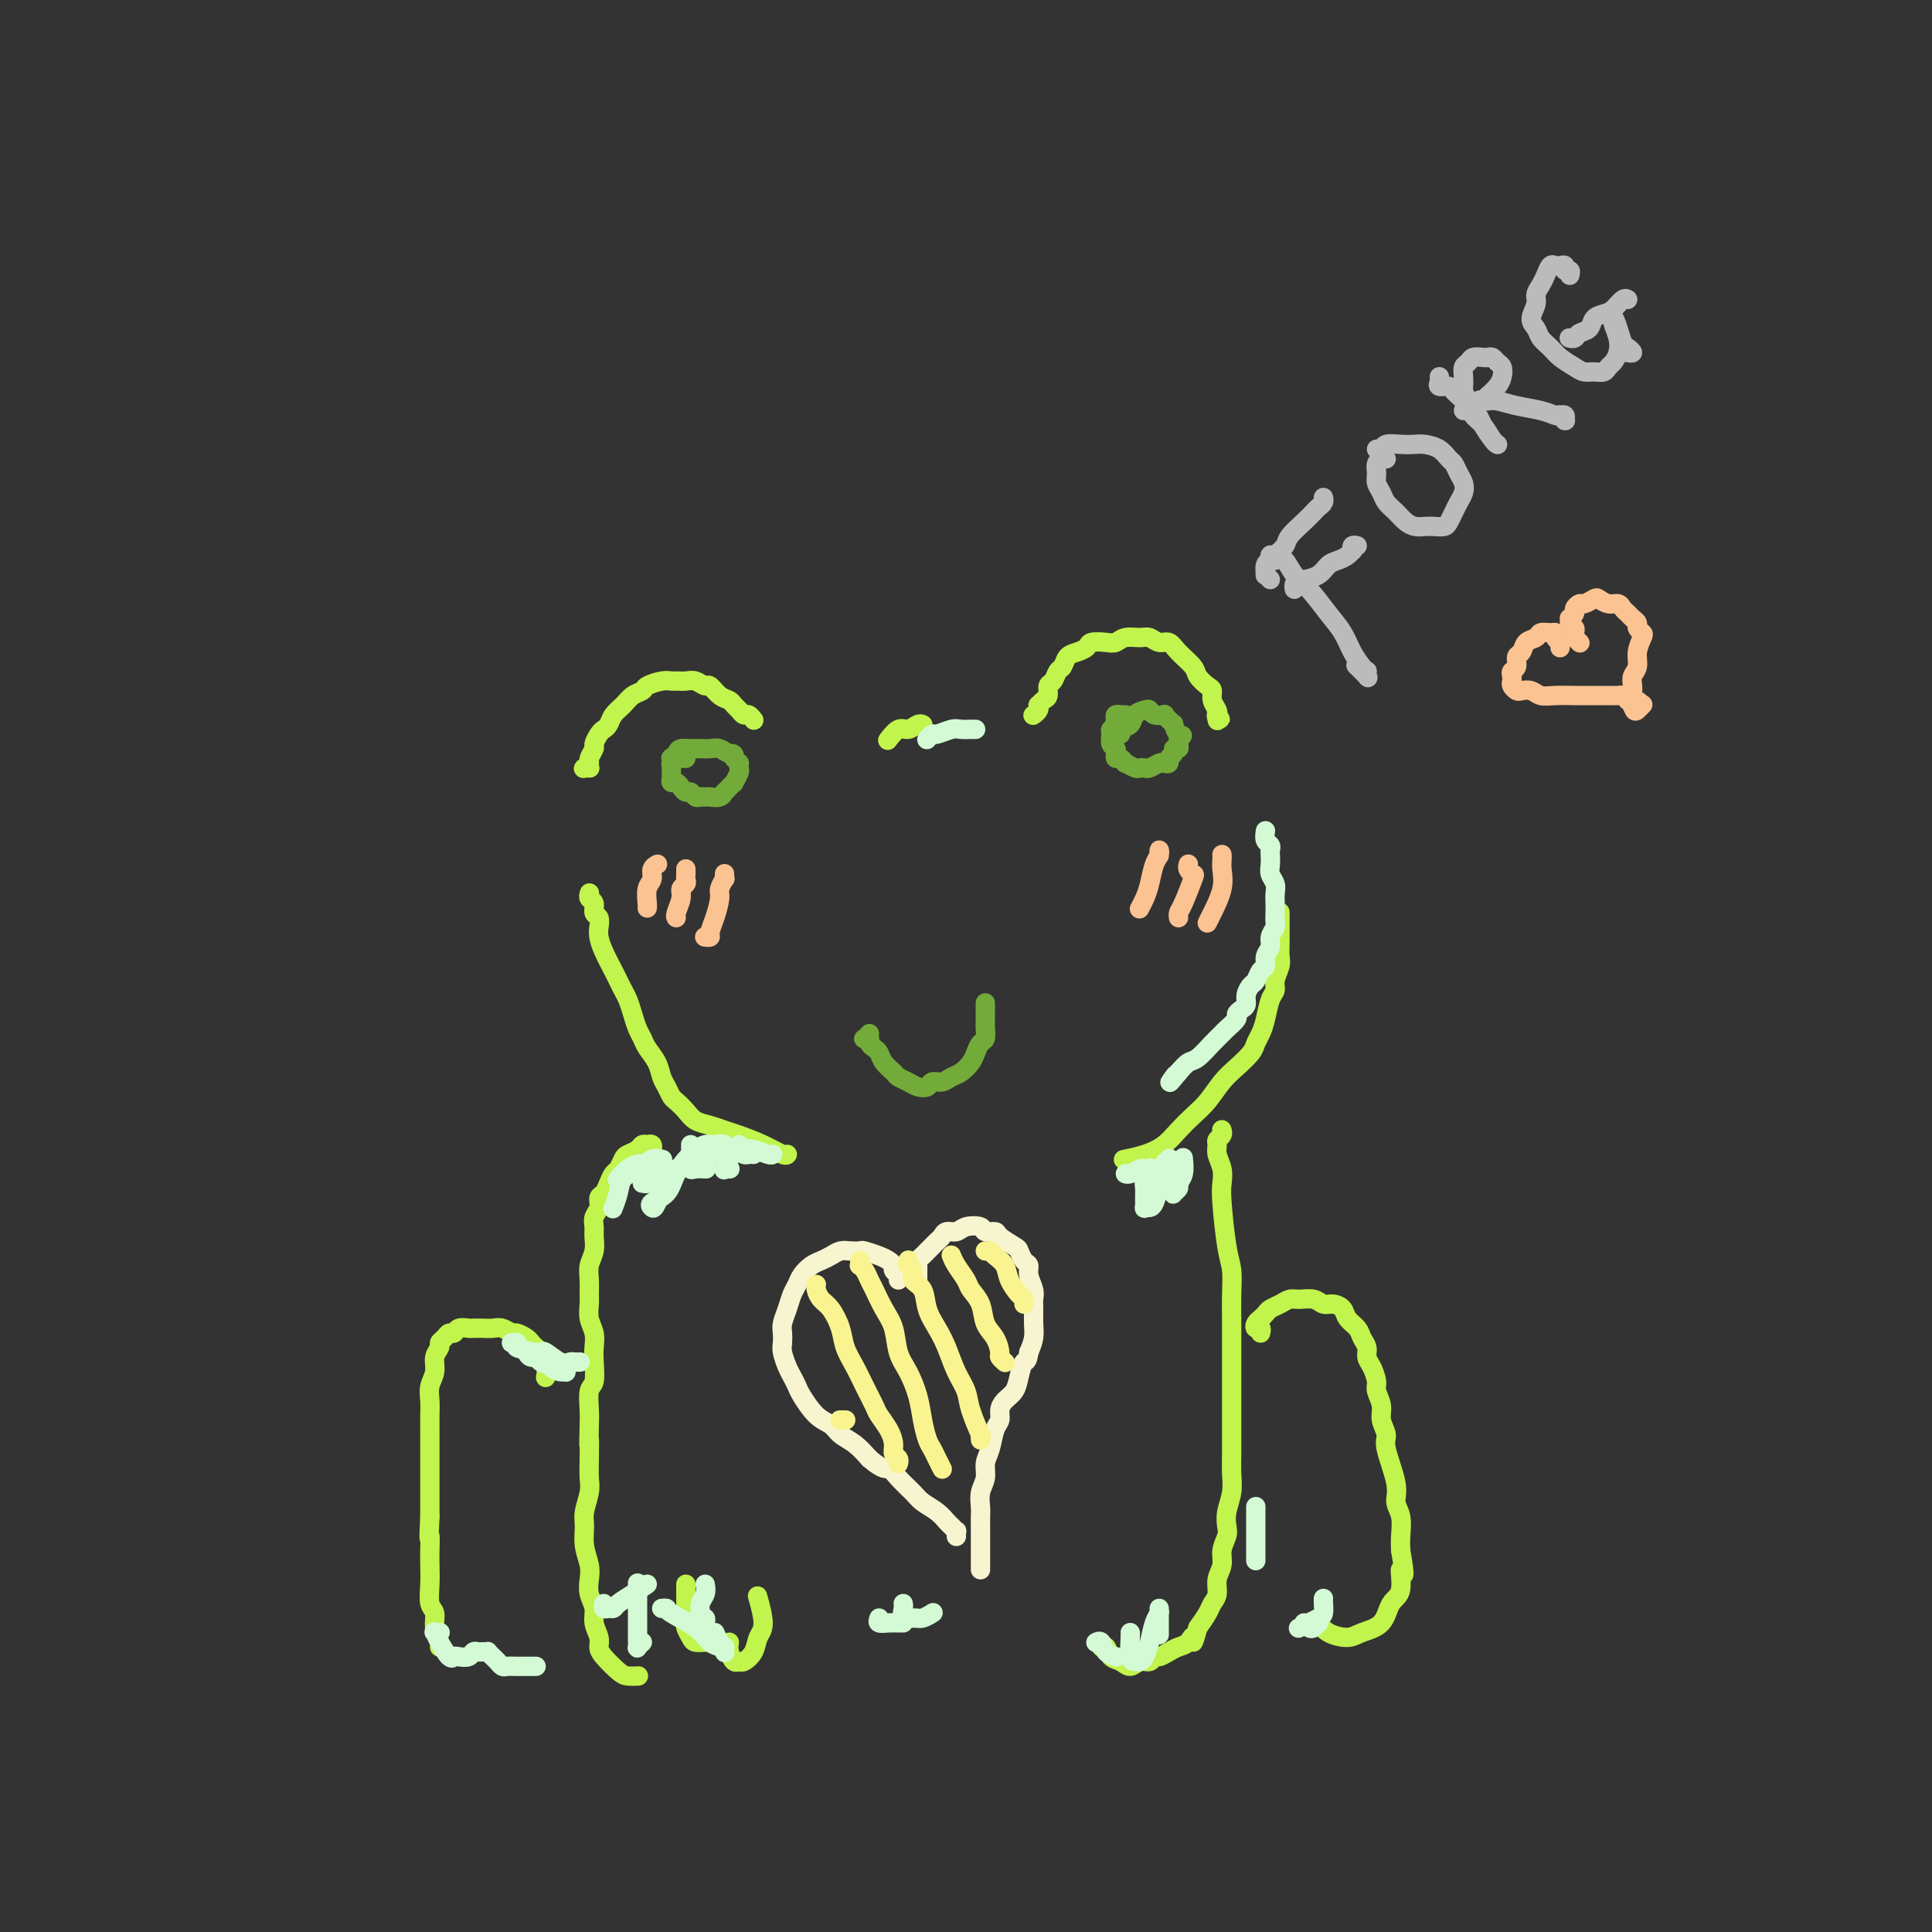 <svg viewBox='0 0 400 400' version='1.1' xmlns='http://www.w3.org/2000/svg' xmlns:xlink='http://www.w3.org/1999/xlink'><rect x="0" y="0" width="400" height="400" fill="#333333" stroke="none"/><g fill='none' stroke='rgb(193,244,76)' stroke-width='4' stroke-linecap='round' stroke-linejoin='round'><path d='M122,159c0.105,0.007 0.209,0.014 0,0c-0.209,-0.014 -0.732,-0.049 -1,0c-0.268,0.049 -0.283,0.183 0,0c0.283,-0.183 0.863,-0.683 1,-1c0.137,-0.317 -0.171,-0.452 0,-1c0.171,-0.548 0.819,-1.508 1,-2c0.181,-0.492 -0.107,-0.516 0,-1c0.107,-0.484 0.609,-1.428 1,-2c0.391,-0.572 0.671,-0.773 1,-1c0.329,-0.227 0.708,-0.481 1,-1c0.292,-0.519 0.496,-1.305 1,-2c0.504,-0.695 1.307,-1.300 2,-2c0.693,-0.700 1.275,-1.494 2,-2c0.725,-0.506 1.594,-0.724 2,-1c0.406,-0.276 0.349,-0.610 1,-1c0.651,-0.390 2.008,-0.838 3,-1c0.992,-0.162 1.618,-0.039 2,0c0.382,0.039 0.521,-0.005 1,0c0.479,0.005 1.297,0.061 2,0c0.703,-0.061 1.291,-0.238 2,0c0.709,0.238 1.538,0.890 2,1c0.462,0.110 0.558,-0.322 1,0c0.442,0.322 1.232,1.397 2,2c0.768,0.603 1.515,0.735 2,1c0.485,0.265 0.708,0.663 1,1c0.292,0.337 0.653,0.612 1,1c0.347,0.388 0.681,0.888 1,1c0.319,0.112 0.621,-0.166 1,0c0.379,0.166 0.833,0.775 1,1c0.167,0.225 0.048,0.064 0,0c-0.048,-0.064 -0.024,-0.032 0,0'/><path d='M214,148c-0.112,0.081 -0.223,0.162 0,0c0.223,-0.162 0.782,-0.567 1,-1c0.218,-0.433 0.096,-0.894 0,-1c-0.096,-0.106 -0.166,0.141 0,0c0.166,-0.141 0.569,-0.672 1,-1c0.431,-0.328 0.889,-0.454 1,-1c0.111,-0.546 -0.126,-1.512 0,-2c0.126,-0.488 0.614,-0.498 1,-1c0.386,-0.502 0.671,-1.496 1,-2c0.329,-0.504 0.702,-0.517 1,-1c0.298,-0.483 0.520,-1.436 1,-2c0.480,-0.564 1.217,-0.739 2,-1c0.783,-0.261 1.612,-0.610 2,-1c0.388,-0.390 0.334,-0.822 1,-1c0.666,-0.178 2.051,-0.101 3,0c0.949,0.101 1.461,0.227 2,0c0.539,-0.227 1.103,-0.808 2,-1c0.897,-0.192 2.126,0.006 3,0c0.874,-0.006 1.394,-0.216 2,0c0.606,0.216 1.299,0.859 2,1c0.701,0.141 1.410,-0.218 2,0c0.590,0.218 1.062,1.013 2,2c0.938,0.987 2.341,2.165 3,3c0.659,0.835 0.572,1.327 1,2c0.428,0.673 1.369,1.529 2,2c0.631,0.471 0.953,0.559 1,1c0.047,0.441 -0.180,1.234 0,2c0.180,0.766 0.766,1.505 1,2c0.234,0.495 0.117,0.748 0,1'/><path d='M252,148c1.238,1.952 0.333,0.333 0,0c-0.333,-0.333 -0.095,0.619 0,1c0.095,0.381 0.048,0.190 0,0'/><path d='M191,150c0.005,0.002 0.009,0.005 0,0c-0.009,-0.005 -0.032,-0.017 0,0c0.032,0.017 0.120,0.065 0,0c-0.120,-0.065 -0.449,-0.241 -1,0c-0.551,0.241 -1.323,0.900 -2,1c-0.677,0.100 -1.259,-0.358 -2,0c-0.741,0.358 -1.640,1.531 -2,2c-0.360,0.469 -0.180,0.235 0,0'/><path d='M122,185c0.033,-0.098 0.065,-0.196 0,0c-0.065,0.196 -0.228,0.685 0,1c0.228,0.315 0.845,0.454 1,1c0.155,0.546 -0.153,1.499 0,2c0.153,0.501 0.766,0.550 1,1c0.234,0.450 0.090,1.300 0,2c-0.090,0.700 -0.126,1.252 0,2c0.126,0.748 0.415,1.694 1,3c0.585,1.306 1.466,2.971 2,4c0.534,1.029 0.720,1.420 1,2c0.280,0.580 0.653,1.349 1,2c0.347,0.651 0.669,1.185 1,2c0.331,0.815 0.670,1.912 1,3c0.330,1.088 0.652,2.168 1,3c0.348,0.832 0.723,1.416 1,2c0.277,0.584 0.456,1.169 1,2c0.544,0.831 1.454,1.910 2,3c0.546,1.090 0.727,2.193 1,3c0.273,0.807 0.639,1.319 1,2c0.361,0.681 0.718,1.530 1,2c0.282,0.470 0.487,0.560 1,1c0.513,0.440 1.332,1.231 2,2c0.668,0.769 1.185,1.518 2,2c0.815,0.482 1.927,0.697 3,1c1.073,0.303 2.105,0.694 3,1c0.895,0.306 1.651,0.527 3,1c1.349,0.473 3.289,1.199 5,2c1.711,0.801 3.191,1.677 4,2c0.809,0.323 0.945,0.092 1,0c0.055,-0.092 0.027,-0.046 0,0'/><path d='M265,189c-0.000,-0.121 -0.000,-0.241 0,0c0.000,0.241 0.000,0.844 0,1c-0.000,0.156 -0.000,-0.134 0,0c0.000,0.134 0.001,0.692 0,1c-0.001,0.308 -0.004,0.365 0,1c0.004,0.635 0.016,1.847 0,3c-0.016,1.153 -0.060,2.246 0,3c0.060,0.754 0.223,1.167 0,2c-0.223,0.833 -0.833,2.085 -1,3c-0.167,0.915 0.110,1.491 0,2c-0.110,0.509 -0.605,0.950 -1,2c-0.395,1.050 -0.689,2.707 -1,4c-0.311,1.293 -0.638,2.221 -1,3c-0.362,0.779 -0.757,1.409 -1,2c-0.243,0.591 -0.333,1.144 -1,2c-0.667,0.856 -1.911,2.014 -3,3c-1.089,0.986 -2.023,1.801 -3,3c-0.977,1.199 -1.996,2.783 -3,4c-1.004,1.217 -1.993,2.067 -3,3c-1.007,0.933 -2.032,1.949 -3,3c-0.968,1.051 -1.878,2.137 -3,3c-1.122,0.863 -2.456,1.501 -4,2c-1.544,0.499 -3.298,0.857 -4,1c-0.702,0.143 -0.351,0.072 0,0'/><path d='M135,238c-0.030,0.113 -0.060,0.227 0,0c0.060,-0.227 0.209,-0.794 0,-1c-0.209,-0.206 -0.776,-0.052 -1,0c-0.224,0.052 -0.105,0.003 0,0c0.105,-0.003 0.197,0.040 0,0c-0.197,-0.040 -0.683,-0.161 -1,0c-0.317,0.161 -0.466,0.606 -1,1c-0.534,0.394 -1.453,0.738 -2,1c-0.547,0.262 -0.724,0.441 -1,1c-0.276,0.559 -0.652,1.497 -1,2c-0.348,0.503 -0.666,0.572 -1,1c-0.334,0.428 -0.682,1.217 -1,2c-0.318,0.783 -0.607,1.561 -1,2c-0.393,0.439 -0.890,0.540 -1,1c-0.110,0.460 0.168,1.281 0,2c-0.168,0.719 -0.781,1.336 -1,2c-0.219,0.664 -0.045,1.374 0,2c0.045,0.626 -0.041,1.169 0,2c0.041,0.831 0.207,1.951 0,3c-0.207,1.049 -0.789,2.027 -1,3c-0.211,0.973 -0.053,1.940 0,3c0.053,1.060 0.000,2.213 0,3c-0.000,0.787 0.052,1.210 0,2c-0.052,0.790 -0.209,1.949 0,3c0.209,1.051 0.784,1.995 1,3c0.216,1.005 0.072,2.072 0,3c-0.072,0.928 -0.072,1.718 0,3c0.072,1.282 0.215,3.055 0,4c-0.215,0.945 -0.789,1.062 -1,2c-0.211,0.938 -0.060,2.697 0,4c0.060,1.303 0.030,2.152 0,3'/><path d='M122,295c-0.156,6.835 -0.046,3.424 0,3c0.046,-0.424 0.027,2.140 0,4c-0.027,1.860 -0.061,3.018 0,4c0.061,0.982 0.216,1.789 0,3c-0.216,1.211 -0.804,2.827 -1,4c-0.196,1.173 -0.001,1.903 0,3c0.001,1.097 -0.192,2.562 0,4c0.192,1.438 0.768,2.849 1,4c0.232,1.151 0.118,2.041 0,3c-0.118,0.959 -0.242,1.986 0,3c0.242,1.014 0.851,2.014 1,3c0.149,0.986 -0.160,1.959 0,3c0.160,1.041 0.791,2.149 1,3c0.209,0.851 -0.003,1.443 0,2c0.003,0.557 0.222,1.077 1,2c0.778,0.923 2.116,2.247 3,3c0.884,0.753 1.315,0.933 2,1c0.685,0.067 1.624,0.019 2,0c0.376,-0.019 0.188,-0.010 0,0'/><path d='M142,328c-0.007,0.326 -0.014,0.651 0,2c0.014,1.349 0.049,3.720 0,5c-0.049,1.280 -0.181,1.467 0,2c0.181,0.533 0.676,1.411 1,2c0.324,0.589 0.479,0.890 1,1c0.521,0.110 1.410,0.030 2,0c0.590,-0.030 0.883,-0.008 1,0c0.117,0.008 0.059,0.004 0,0'/><path d='M151,340c-0.087,0.616 -0.174,1.232 0,2c0.174,0.768 0.609,1.688 1,2c0.391,0.312 0.736,0.014 1,0c0.264,-0.014 0.445,0.255 1,0c0.555,-0.255 1.483,-1.032 2,-2c0.517,-0.968 0.623,-2.125 1,-3c0.377,-0.875 1.025,-1.466 1,-3c-0.025,-1.534 -0.721,-4.010 -1,-5c-0.279,-0.990 -0.139,-0.495 0,0'/><path d='M253,234c-0.031,-0.088 -0.062,-0.176 0,0c0.062,0.176 0.216,0.616 0,1c-0.216,0.384 -0.804,0.711 -1,1c-0.196,0.289 -0.001,0.540 0,1c0.001,0.460 -0.193,1.130 0,2c0.193,0.870 0.774,1.939 1,3c0.226,1.061 0.099,2.113 0,3c-0.099,0.887 -0.170,1.608 0,4c0.170,2.392 0.581,6.456 1,9c0.419,2.544 0.844,3.568 1,5c0.156,1.432 0.042,3.270 0,5c-0.042,1.730 -0.011,3.351 0,5c0.011,1.649 0.003,3.326 0,5c-0.003,1.674 -0.001,3.347 0,5c0.001,1.653 -0.000,3.288 0,5c0.000,1.712 0.001,3.500 0,5c-0.001,1.500 -0.004,2.712 0,4c0.004,1.288 0.015,2.653 0,4c-0.015,1.347 -0.055,2.678 0,4c0.055,1.322 0.207,2.636 0,4c-0.207,1.364 -0.772,2.777 -1,4c-0.228,1.223 -0.118,2.256 0,3c0.118,0.744 0.243,1.200 0,2c-0.243,0.800 -0.853,1.944 -1,3c-0.147,1.056 0.169,2.025 0,3c-0.169,0.975 -0.821,1.954 -1,3c-0.179,1.046 0.117,2.157 0,3c-0.117,0.843 -0.647,1.419 -1,2c-0.353,0.581 -0.529,1.166 -1,2c-0.471,0.834 -1.235,1.917 -2,3'/><path d='M248,337c-1.275,4.737 -0.961,2.580 -1,2c-0.039,-0.580 -0.430,0.418 -1,1c-0.570,0.582 -1.318,0.749 -2,1c-0.682,0.251 -1.299,0.588 -2,1c-0.701,0.412 -1.486,0.900 -2,1c-0.514,0.100 -0.756,-0.187 -1,0c-0.244,0.187 -0.489,0.847 -1,1c-0.511,0.153 -1.288,-0.201 -2,0c-0.712,0.201 -1.357,0.958 -2,1c-0.643,0.042 -1.283,-0.630 -2,-1c-0.717,-0.370 -1.512,-0.440 -2,-1c-0.488,-0.560 -0.670,-1.612 -1,-2c-0.330,-0.388 -0.809,-0.111 -1,0c-0.191,0.111 -0.096,0.055 0,0'/><path d='M113,285c-0.032,0.172 -0.064,0.344 0,0c0.064,-0.344 0.224,-1.206 0,-2c-0.224,-0.794 -0.832,-1.522 -1,-2c-0.168,-0.478 0.106,-0.707 0,-1c-0.106,-0.293 -0.591,-0.652 -1,-1c-0.409,-0.348 -0.743,-0.685 -1,-1c-0.257,-0.315 -0.439,-0.606 -1,-1c-0.561,-0.394 -1.501,-0.890 -2,-1c-0.499,-0.110 -0.557,0.167 -1,0c-0.443,-0.167 -1.269,-0.776 -2,-1c-0.731,-0.224 -1.365,-0.061 -2,0c-0.635,0.061 -1.269,0.020 -2,0c-0.731,-0.020 -1.558,-0.020 -2,0c-0.442,0.020 -0.499,0.061 -1,0c-0.501,-0.061 -1.445,-0.223 -2,0c-0.555,0.223 -0.722,0.833 -1,1c-0.278,0.167 -0.667,-0.108 -1,0c-0.333,0.108 -0.610,0.598 -1,1c-0.390,0.402 -0.893,0.715 -1,1c-0.107,0.285 0.182,0.541 0,1c-0.182,0.459 -0.833,1.122 -1,2c-0.167,0.878 0.151,1.971 0,3c-0.151,1.029 -0.773,1.993 -1,3c-0.227,1.007 -0.061,2.059 0,3c0.061,0.941 0.016,1.773 0,3c-0.016,1.227 -0.004,2.849 0,4c0.004,1.151 0.001,1.830 0,3c-0.001,1.170 -0.000,2.829 0,4c0.000,1.171 0.000,1.854 0,3c-0.000,1.146 -0.000,2.756 0,4c0.000,1.244 0.000,2.122 0,3'/><path d='M89,314c-0.310,6.329 -0.084,4.151 0,4c0.084,-0.151 0.027,1.727 0,3c-0.027,1.273 -0.022,1.943 0,3c0.022,1.057 0.062,2.500 0,4c-0.062,1.500 -0.227,3.057 0,4c0.227,0.943 0.845,1.272 1,2c0.155,0.728 -0.154,1.855 0,3c0.154,1.145 0.772,2.308 1,3c0.228,0.692 0.065,0.912 0,1c-0.065,0.088 -0.033,0.044 0,0'/><path d='M261,276c0.107,-0.447 0.214,-0.893 0,-1c-0.214,-0.107 -0.749,0.126 -1,0c-0.251,-0.126 -0.219,-0.611 0,-1c0.219,-0.389 0.625,-0.682 1,-1c0.375,-0.318 0.718,-0.659 1,-1c0.282,-0.341 0.502,-0.681 1,-1c0.498,-0.319 1.274,-0.617 2,-1c0.726,-0.383 1.401,-0.849 2,-1c0.599,-0.151 1.120,0.014 2,0c0.880,-0.014 2.119,-0.208 3,0c0.881,0.208 1.406,0.818 2,1c0.594,0.182 1.258,-0.065 2,0c0.742,0.065 1.562,0.440 2,1c0.438,0.560 0.495,1.305 1,2c0.505,0.695 1.459,1.340 2,2c0.541,0.660 0.671,1.336 1,2c0.329,0.664 0.858,1.318 1,2c0.142,0.682 -0.101,1.393 0,2c0.101,0.607 0.548,1.110 1,2c0.452,0.890 0.910,2.168 1,3c0.090,0.832 -0.188,1.219 0,2c0.188,0.781 0.843,1.955 1,3c0.157,1.045 -0.183,1.960 0,3c0.183,1.040 0.890,2.206 1,3c0.110,0.794 -0.377,1.216 0,3c0.377,1.784 1.618,4.928 2,7c0.382,2.072 -0.093,3.071 0,4c0.093,0.929 0.756,1.789 1,3c0.244,1.211 0.070,2.775 0,4c-0.070,1.225 -0.035,2.113 0,3'/><path d='M290,321c1.364,7.813 0.276,4.345 0,4c-0.276,-0.345 0.262,2.434 0,4c-0.262,1.566 -1.323,1.920 -2,3c-0.677,1.080 -0.970,2.884 -2,4c-1.030,1.116 -2.798,1.542 -4,2c-1.202,0.458 -1.838,0.947 -3,1c-1.162,0.053 -2.851,-0.332 -4,-1c-1.149,-0.668 -1.757,-1.619 -2,-2c-0.243,-0.381 -0.122,-0.190 0,0'/></g>
<g fill='none' stroke='rgb(247,245,208)' stroke-width='4' stroke-linecap='round' stroke-linejoin='round'><path d='M186,265c0.119,-0.333 0.237,-0.666 0,-1c-0.237,-0.334 -0.831,-0.668 -1,-1c-0.169,-0.332 0.086,-0.664 0,-1c-0.086,-0.336 -0.512,-0.678 -1,-1c-0.488,-0.322 -1.037,-0.623 -2,-1c-0.963,-0.377 -2.341,-0.830 -3,-1c-0.659,-0.170 -0.599,-0.056 -1,0c-0.401,0.056 -1.262,0.056 -2,0c-0.738,-0.056 -1.353,-0.167 -2,0c-0.647,0.167 -1.325,0.611 -2,1c-0.675,0.389 -1.347,0.722 -2,1c-0.653,0.278 -1.288,0.500 -2,1c-0.712,0.500 -1.501,1.278 -2,2c-0.499,0.722 -0.708,1.386 -1,2c-0.292,0.614 -0.666,1.176 -1,2c-0.334,0.824 -0.626,1.910 -1,3c-0.374,1.090 -0.829,2.183 -1,3c-0.171,0.817 -0.057,1.360 0,2c0.057,0.640 0.057,1.379 0,2c-0.057,0.621 -0.172,1.123 0,2c0.172,0.877 0.629,2.129 1,3c0.371,0.871 0.656,1.360 1,2c0.344,0.640 0.749,1.432 1,2c0.251,0.568 0.349,0.914 1,2c0.651,1.086 1.854,2.913 3,4c1.146,1.087 2.235,1.436 3,2c0.765,0.564 1.206,1.344 2,2c0.794,0.656 1.941,1.187 3,2c1.059,0.813 2.029,1.906 3,3'/><path d='M180,302c3.148,2.694 3.518,1.929 4,2c0.482,0.071 1.074,0.978 2,2c0.926,1.022 2.184,2.157 3,3c0.816,0.843 1.189,1.393 2,2c0.811,0.607 2.060,1.272 3,2c0.940,0.728 1.572,1.519 2,2c0.428,0.481 0.650,0.651 1,1c0.350,0.349 0.826,0.878 1,1c0.174,0.122 0.047,-0.164 0,0c-0.047,0.164 -0.013,0.776 0,1c0.013,0.224 0.003,0.060 0,0c-0.003,-0.060 -0.001,-0.016 0,0c0.001,0.016 0.000,0.005 0,0c-0.000,-0.005 -0.000,-0.002 0,0'/><path d='M190,265c-0.000,0.006 -0.000,0.013 0,0c0.000,-0.013 0.000,-0.045 0,0c-0.000,0.045 -0.001,0.167 0,0c0.001,-0.167 0.003,-0.622 0,-1c-0.003,-0.378 -0.012,-0.679 0,-1c0.012,-0.321 0.045,-0.663 0,-1c-0.045,-0.337 -0.167,-0.668 0,-1c0.167,-0.332 0.622,-0.666 1,-1c0.378,-0.334 0.678,-0.668 1,-1c0.322,-0.332 0.667,-0.662 1,-1c0.333,-0.338 0.654,-0.682 1,-1c0.346,-0.318 0.716,-0.608 1,-1c0.284,-0.392 0.480,-0.886 1,-1c0.520,-0.114 1.362,0.151 2,0c0.638,-0.151 1.072,-0.718 2,-1c0.928,-0.282 2.350,-0.279 3,0c0.650,0.279 0.527,0.833 1,1c0.473,0.167 1.541,-0.053 2,0c0.459,0.053 0.309,0.381 1,1c0.691,0.619 2.223,1.530 3,2c0.777,0.470 0.801,0.500 1,1c0.199,0.500 0.575,1.471 1,2c0.425,0.529 0.898,0.616 1,1c0.102,0.384 -0.169,1.064 0,2c0.169,0.936 0.778,2.126 1,3c0.222,0.874 0.057,1.430 0,2c-0.057,0.570 -0.005,1.153 0,2c0.005,0.847 -0.037,1.959 0,3c0.037,1.041 0.153,2.012 0,3c-0.153,0.988 -0.577,1.994 -1,3'/><path d='M213,280c-0.329,2.324 -0.653,1.634 -1,2c-0.347,0.366 -0.719,1.789 -1,3c-0.281,1.211 -0.471,2.209 -1,3c-0.529,0.791 -1.398,1.373 -2,2c-0.602,0.627 -0.936,1.297 -1,2c-0.064,0.703 0.141,1.437 0,2c-0.141,0.563 -0.630,0.954 -1,2c-0.370,1.046 -0.621,2.745 -1,4c-0.379,1.255 -0.886,2.066 -1,3c-0.114,0.934 0.166,1.993 0,3c-0.166,1.007 -0.776,1.963 -1,3c-0.224,1.037 -0.060,2.154 0,3c0.060,0.846 0.016,1.420 0,2c-0.016,0.580 -0.004,1.164 0,2c0.004,0.836 0.001,1.923 0,3c-0.001,1.077 -0.000,2.145 0,3c0.000,0.855 0.000,1.497 0,2c-0.000,0.503 -0.000,0.867 0,1c0.000,0.133 0.000,0.036 0,0c-0.000,-0.036 -0.000,-0.010 0,0c0.000,0.010 0.000,0.005 0,0'/></g>
<g fill='none' stroke='rgb(115,171,58)' stroke-width='4' stroke-linecap='round' stroke-linejoin='round'><path d='M233,148c-0.032,-0.000 -0.065,-0.001 0,0c0.065,0.001 0.227,0.003 0,0c-0.227,-0.003 -0.845,-0.012 -1,0c-0.155,0.012 0.151,0.045 0,0c-0.151,-0.045 -0.758,-0.168 -1,0c-0.242,0.168 -0.118,0.626 0,1c0.118,0.374 0.232,0.664 0,1c-0.232,0.336 -0.808,0.720 -1,1c-0.192,0.280 0.000,0.457 0,1c-0.000,0.543 -0.194,1.451 0,2c0.194,0.549 0.774,0.740 1,1c0.226,0.260 0.097,0.591 0,1c-0.097,0.409 -0.163,0.898 0,1c0.163,0.102 0.554,-0.183 1,0c0.446,0.183 0.946,0.833 1,1c0.054,0.167 -0.337,-0.151 0,0c0.337,0.151 1.404,0.769 2,1c0.596,0.231 0.723,0.076 1,0c0.277,-0.076 0.705,-0.072 1,0c0.295,0.072 0.456,0.212 1,0c0.544,-0.212 1.470,-0.778 2,-1c0.530,-0.222 0.663,-0.102 1,0c0.337,0.102 0.879,0.186 1,0c0.121,-0.186 -0.178,-0.641 0,-1c0.178,-0.359 0.832,-0.621 1,-1c0.168,-0.379 -0.151,-0.875 0,-1c0.151,-0.125 0.771,0.120 1,0c0.229,-0.120 0.065,-0.606 0,-1c-0.065,-0.394 -0.033,-0.697 0,-1'/><path d='M244,153c1.456,-1.030 0.596,-0.605 0,-1c-0.596,-0.395 -0.928,-1.609 -1,-2c-0.072,-0.391 0.118,0.040 0,0c-0.118,-0.040 -0.543,-0.550 -1,-1c-0.457,-0.450 -0.948,-0.839 -1,-1c-0.052,-0.161 0.333,-0.094 0,0c-0.333,0.094 -1.383,0.214 -2,0c-0.617,-0.214 -0.800,-0.762 -1,-1c-0.200,-0.238 -0.418,-0.165 -1,0c-0.582,0.165 -1.529,0.423 -2,1c-0.471,0.577 -0.466,1.474 -1,2c-0.534,0.526 -1.605,0.680 -2,1c-0.395,0.320 -0.113,0.806 0,1c0.113,0.194 0.056,0.097 0,0'/><path d='M142,157c-0.301,-0.000 -0.603,-0.001 -1,0c-0.397,0.001 -0.891,0.003 -1,0c-0.109,-0.003 0.167,-0.012 0,0c-0.167,0.012 -0.777,0.045 -1,0c-0.223,-0.045 -0.060,-0.167 0,0c0.060,0.167 0.015,0.623 0,1c-0.015,0.377 -0.001,0.675 0,1c0.001,0.325 -0.011,0.678 0,1c0.011,0.322 0.044,0.612 0,1c-0.044,0.388 -0.167,0.873 0,1c0.167,0.127 0.622,-0.106 1,0c0.378,0.106 0.679,0.550 1,1c0.321,0.450 0.664,0.905 1,1c0.336,0.095 0.667,-0.171 1,0c0.333,0.171 0.670,0.779 1,1c0.330,0.221 0.653,0.055 1,0c0.347,-0.055 0.719,-0.000 1,0c0.281,0.000 0.470,-0.055 1,0c0.530,0.055 1.400,0.221 2,0c0.600,-0.221 0.930,-0.828 1,-1c0.070,-0.172 -0.121,0.091 0,0c0.121,-0.091 0.554,-0.535 1,-1c0.446,-0.465 0.904,-0.952 1,-1c0.096,-0.048 -0.170,0.342 0,0c0.170,-0.342 0.775,-1.415 1,-2c0.225,-0.585 0.071,-0.683 0,-1c-0.071,-0.317 -0.057,-0.855 0,-1c0.057,-0.145 0.159,0.101 0,0c-0.159,-0.101 -0.580,-0.551 -1,-1'/><path d='M152,157c0.179,-1.249 -0.375,-0.870 -1,-1c-0.625,-0.130 -1.323,-0.767 -2,-1c-0.677,-0.233 -1.333,-0.061 -2,0c-0.667,0.061 -1.345,0.010 -2,0c-0.655,-0.010 -1.286,0.022 -2,0c-0.714,-0.022 -1.512,-0.097 -2,0c-0.488,0.097 -0.667,0.366 -1,1c-0.333,0.634 -0.820,1.632 -1,2c-0.180,0.368 -0.051,0.105 0,0c0.051,-0.105 0.026,-0.053 0,0'/><path d='M180,214c-0.391,0.416 -0.781,0.833 -1,1c-0.219,0.167 -0.266,0.086 0,0c0.266,-0.086 0.844,-0.175 1,0c0.156,0.175 -0.109,0.614 0,1c0.109,0.386 0.592,0.719 1,1c0.408,0.281 0.742,0.509 1,1c0.258,0.491 0.439,1.245 1,2c0.561,0.755 1.502,1.510 2,2c0.498,0.490 0.552,0.716 1,1c0.448,0.284 1.289,0.627 2,1c0.711,0.373 1.293,0.776 2,1c0.707,0.224 1.540,0.268 2,0c0.460,-0.268 0.547,-0.848 1,-1c0.453,-0.152 1.273,0.125 2,0c0.727,-0.125 1.360,-0.653 2,-1c0.640,-0.347 1.285,-0.512 2,-1c0.715,-0.488 1.498,-1.300 2,-2c0.502,-0.700 0.723,-1.287 1,-2c0.277,-0.713 0.610,-1.551 1,-2c0.390,-0.449 0.837,-0.510 1,-1c0.163,-0.490 0.044,-1.410 0,-2c-0.044,-0.590 -0.012,-0.849 0,-1c0.012,-0.151 0.003,-0.195 0,-1c-0.003,-0.805 -0.001,-2.373 0,-3c0.001,-0.627 0.000,-0.314 0,0'/></g>
<g fill='none' stroke='rgb(211,250,212)' stroke-width='4' stroke-linecap='round' stroke-linejoin='round'><path d='M202,151c-0.409,-0.001 -0.818,-0.001 -1,0c-0.182,0.001 -0.136,0.004 0,0c0.136,-0.004 0.363,-0.016 0,0c-0.363,0.016 -1.316,0.061 -2,0c-0.684,-0.061 -1.098,-0.226 -2,0c-0.902,0.226 -2.293,0.844 -3,1c-0.707,0.156 -0.729,-0.150 -1,0c-0.271,0.150 -0.792,0.757 -1,1c-0.208,0.243 -0.104,0.121 0,0'/><path d='M262,172c-0.113,0.758 -0.226,1.515 0,2c0.226,0.485 0.792,0.696 1,1c0.208,0.304 0.060,0.700 0,1c-0.060,0.300 -0.030,0.503 0,1c0.030,0.497 0.061,1.288 0,2c-0.061,0.712 -0.212,1.345 0,2c0.212,0.655 0.789,1.331 1,2c0.211,0.669 0.058,1.330 0,2c-0.058,0.670 -0.020,1.348 0,2c0.020,0.652 0.020,1.277 0,2c-0.020,0.723 -0.062,1.544 0,2c0.062,0.456 0.228,0.546 0,1c-0.228,0.454 -0.849,1.272 -1,2c-0.151,0.728 0.167,1.365 0,2c-0.167,0.635 -0.818,1.269 -1,2c-0.182,0.731 0.105,1.561 0,2c-0.105,0.439 -0.602,0.489 -1,1c-0.398,0.511 -0.698,1.485 -1,2c-0.302,0.515 -0.607,0.572 -1,1c-0.393,0.428 -0.874,1.227 -1,2c-0.126,0.773 0.103,1.520 0,2c-0.103,0.480 -0.538,0.691 -1,1c-0.462,0.309 -0.952,0.714 -1,1c-0.048,0.286 0.345,0.451 0,1c-0.345,0.549 -1.429,1.480 -2,2c-0.571,0.520 -0.628,0.628 -1,1c-0.372,0.372 -1.058,1.007 -2,2c-0.942,0.993 -2.138,2.344 -3,3c-0.862,0.656 -1.389,0.616 -2,1c-0.611,0.384 -1.305,1.192 -2,2'/><path d='M244,222c-2.867,3.489 -1.533,1.711 -1,1c0.533,-0.711 0.267,-0.356 0,0'/><path d='M245,240c-0.032,-0.285 -0.065,-0.570 0,0c0.065,0.570 0.227,1.997 0,3c-0.227,1.003 -0.845,1.584 -1,2c-0.155,0.416 0.151,0.666 0,1c-0.151,0.334 -0.759,0.751 -1,1c-0.241,0.249 -0.116,0.329 0,0c0.116,-0.329 0.223,-1.066 0,-2c-0.223,-0.934 -0.777,-2.063 -1,-3c-0.223,-0.937 -0.115,-1.682 0,-2c0.115,-0.318 0.238,-0.208 0,0c-0.238,0.208 -0.837,0.515 -1,1c-0.163,0.485 0.110,1.149 0,2c-0.110,0.851 -0.604,1.890 -1,3c-0.396,1.110 -0.695,2.292 -1,3c-0.305,0.708 -0.617,0.944 -1,1c-0.383,0.056 -0.836,-0.067 -1,0c-0.164,0.067 -0.041,0.326 0,0c0.041,-0.326 -0.002,-1.236 0,-2c0.002,-0.764 0.050,-1.381 0,-2c-0.050,-0.619 -0.197,-1.239 0,-2c0.197,-0.761 0.740,-1.664 1,-2c0.260,-0.336 0.238,-0.104 0,0c-0.238,0.104 -0.691,0.080 -1,0c-0.309,-0.080 -0.475,-0.217 -1,0c-0.525,0.217 -1.411,0.789 -2,1c-0.589,0.211 -0.883,0.060 -1,0c-0.117,-0.060 -0.059,-0.030 0,0'/><path d='M227,340c-0.099,0.053 -0.198,0.105 0,0c0.198,-0.105 0.694,-0.368 1,0c0.306,0.368 0.422,1.367 1,2c0.578,0.633 1.617,0.901 2,1c0.383,0.099 0.109,0.028 0,0c-0.109,-0.028 -0.055,-0.014 0,0'/><path d='M234,338c0.024,-0.001 0.048,-0.002 0,1c-0.048,1.002 -0.167,3.007 0,4c0.167,0.993 0.622,0.975 1,1c0.378,0.025 0.679,0.095 1,0c0.321,-0.095 0.660,-0.353 1,-1c0.340,-0.647 0.679,-1.683 1,-3c0.321,-1.317 0.622,-2.914 1,-4c0.378,-1.086 0.833,-1.661 1,-2c0.167,-0.339 0.045,-0.441 0,0c-0.045,0.441 -0.012,1.425 0,2c0.012,0.575 0.003,0.743 0,1c-0.003,0.257 -0.001,0.605 0,1c0.001,0.395 0.000,0.838 0,0c-0.000,-0.838 -0.000,-2.956 0,-4c0.000,-1.044 0.000,-1.012 0,-1c-0.000,0.012 -0.000,0.006 0,0'/><path d='M146,328c0.115,0.671 0.231,1.342 0,2c-0.231,0.658 -0.808,1.304 -1,2c-0.192,0.696 0.001,1.441 0,2c-0.001,0.559 -0.196,0.933 0,1c0.196,0.067 0.784,-0.174 1,0c0.216,0.174 0.062,0.764 0,1c-0.062,0.236 -0.031,0.118 0,0'/><path d='M148,338c0.310,0.724 0.619,1.449 1,2c0.381,0.551 0.832,0.929 1,1c0.168,0.071 0.053,-0.164 0,0c-0.053,0.164 -0.045,0.729 0,1c0.045,0.271 0.127,0.248 0,0c-0.127,-0.248 -0.464,-0.722 -1,-1c-0.536,-0.278 -1.272,-0.362 -2,-1c-0.728,-0.638 -1.449,-1.831 -3,-3c-1.551,-1.169 -3.931,-2.313 -5,-3c-1.069,-0.687 -0.826,-0.916 -1,-1c-0.174,-0.084 -0.764,-0.024 -1,0c-0.236,0.024 -0.118,0.012 0,0'/><path d='M134,328c-0.953,0.650 -1.905,1.299 -3,2c-1.095,0.701 -2.332,1.452 -3,2c-0.668,0.548 -0.767,0.893 -1,1c-0.233,0.107 -0.598,-0.023 -1,0c-0.402,0.023 -0.839,0.198 -1,0c-0.161,-0.198 -0.046,-0.771 0,-1c0.046,-0.229 0.023,-0.115 0,0'/><path d='M133,340c-0.423,0.387 -0.845,0.775 -1,1c-0.155,0.225 -0.041,0.288 0,0c0.041,-0.288 0.011,-0.925 0,-2c-0.011,-1.075 -0.003,-2.587 0,-4c0.003,-1.413 0.001,-2.727 0,-4c-0.001,-1.273 -0.000,-2.507 0,-3c0.000,-0.493 0.000,-0.247 0,0'/><path d='M151,242c0.115,-0.004 0.231,-0.008 0,0c-0.231,0.008 -0.807,0.029 -1,0c-0.193,-0.029 -0.001,-0.106 0,0c0.001,0.106 -0.188,0.397 0,0c0.188,-0.397 0.753,-1.481 1,-2c0.247,-0.519 0.177,-0.474 0,-1c-0.177,-0.526 -0.460,-1.622 -1,-2c-0.540,-0.378 -1.336,-0.039 -2,0c-0.664,0.039 -1.194,-0.221 -2,0c-0.806,0.221 -1.887,0.924 -3,2c-1.113,1.076 -2.258,2.524 -3,4c-0.742,1.476 -1.081,2.979 -2,4c-0.919,1.021 -2.417,1.558 -3,2c-0.583,0.442 -0.249,0.789 0,1c0.249,0.211 0.413,0.288 1,-1c0.587,-1.288 1.596,-3.939 2,-5c0.404,-1.061 0.202,-0.530 0,0'/><path d='M143,237c0.014,1.041 0.029,2.083 0,3c-0.029,0.917 -0.100,1.710 0,2c0.100,0.290 0.373,0.078 1,0c0.627,-0.078 1.608,-0.022 2,0c0.392,0.022 0.196,0.011 0,0'/><path d='M153,237c-0.091,0.309 -0.182,0.619 0,1c0.182,0.381 0.636,0.834 1,1c0.364,0.166 0.636,0.045 1,0c0.364,-0.045 0.818,-0.013 1,0c0.182,0.013 0.091,0.006 0,0'/><path d='M160,239c-0.151,0.106 -0.302,0.213 -1,0c-0.698,-0.213 -1.944,-0.745 -3,-1c-1.056,-0.255 -1.924,-0.234 -3,0c-1.076,0.234 -2.360,0.679 -4,1c-1.640,0.321 -3.635,0.517 -5,1c-1.365,0.483 -2.099,1.254 -4,2c-1.901,0.746 -4.968,1.468 -6,2c-1.032,0.532 -0.029,0.875 0,1c0.029,0.125 -0.915,0.034 -1,0c-0.085,-0.034 0.690,-0.010 1,0c0.310,0.010 0.155,0.005 0,0'/><path d='M137,240c0.158,0.049 0.317,0.098 0,0c-0.317,-0.098 -1.108,-0.345 -2,0c-0.892,0.345 -1.885,1.280 -3,2c-1.115,0.720 -2.351,1.226 -3,2c-0.649,0.774 -0.710,1.816 -1,3c-0.290,1.184 -0.809,2.511 -1,3c-0.191,0.489 -0.055,0.140 0,0c0.055,-0.140 0.027,-0.070 0,0'/><path d='M132,241c0.166,-0.053 0.332,-0.105 0,0c-0.332,0.105 -1.161,0.368 -2,1c-0.839,0.632 -1.687,1.632 -2,2c-0.313,0.368 -0.089,0.105 0,0c0.089,-0.105 0.045,-0.053 0,0'/><path d='M260,312c0.000,-0.072 0.000,-0.143 0,0c0.000,0.143 0.000,0.501 0,1c0.000,0.499 0.000,1.139 0,2c0.000,0.861 0.000,1.945 0,3c-0.000,1.055 0.000,2.083 0,3c0.000,0.917 0.000,1.724 0,2c0.000,0.276 0.000,0.023 0,0c0.000,-0.023 0.000,0.186 0,0c0.000,-0.186 0.000,-0.767 0,-1c-0.000,-0.233 0.000,-0.116 0,0'/><path d='M270,336c0.340,0.392 0.679,0.785 1,1c0.321,0.215 0.622,0.254 1,0c0.378,-0.254 0.833,-0.799 1,-1c0.167,-0.201 0.048,-0.057 0,0c-0.048,0.057 -0.024,0.029 0,0'/><path d='M274,331c0.005,-0.059 0.010,-0.118 0,0c-0.010,0.118 -0.034,0.414 0,1c0.034,0.586 0.128,1.464 0,2c-0.128,0.536 -0.478,0.731 -1,1c-0.522,0.269 -1.218,0.611 -2,1c-0.782,0.389 -1.652,0.825 -2,1c-0.348,0.175 -0.174,0.087 0,0'/><path d='M120,282c0.093,-0.004 0.186,-0.009 0,0c-0.186,0.009 -0.652,0.030 -1,0c-0.348,-0.030 -0.580,-0.113 -1,0c-0.420,0.113 -1.030,0.423 -2,0c-0.970,-0.423 -2.302,-1.577 -3,-2c-0.698,-0.423 -0.762,-0.114 -1,0c-0.238,0.114 -0.650,0.035 -1,0c-0.350,-0.035 -0.638,-0.025 -1,0c-0.362,0.025 -0.799,0.066 -1,0c-0.201,-0.066 -0.166,-0.238 0,0c0.166,0.238 0.465,0.887 1,1c0.535,0.113 1.308,-0.309 2,0c0.692,0.309 1.305,1.347 2,2c0.695,0.653 1.472,0.919 2,1c0.528,0.081 0.806,-0.024 1,0c0.194,0.024 0.303,0.175 0,0c-0.303,-0.175 -1.019,-0.678 -2,-1c-0.981,-0.322 -2.228,-0.465 -3,-1c-0.772,-0.535 -1.068,-1.464 -2,-2c-0.932,-0.536 -2.498,-0.680 -3,-1c-0.502,-0.320 0.061,-0.818 0,-1c-0.061,-0.182 -0.747,-0.049 -1,0c-0.253,0.049 -0.072,0.014 0,0c0.072,-0.014 0.036,-0.007 0,0'/><path d='M91,338c0.109,-0.010 0.218,-0.019 0,0c-0.218,0.019 -0.763,0.068 -1,0c-0.237,-0.068 -0.167,-0.253 0,0c0.167,0.253 0.430,0.944 1,2c0.570,1.056 1.448,2.475 2,3c0.552,0.525 0.778,0.155 1,0c0.222,-0.155 0.440,-0.094 1,0c0.560,0.094 1.460,0.222 2,0c0.540,-0.222 0.718,-0.792 1,-1c0.282,-0.208 0.667,-0.053 1,0c0.333,0.053 0.614,0.003 1,0c0.386,-0.003 0.877,0.042 1,0c0.123,-0.042 -0.123,-0.169 0,0c0.123,0.169 0.613,0.634 1,1c0.387,0.366 0.671,0.634 1,1c0.329,0.366 0.704,0.830 1,1c0.296,0.170 0.514,0.046 1,0c0.486,-0.046 1.241,-0.012 2,0c0.759,0.012 1.523,0.003 2,0c0.477,-0.003 0.667,-0.001 1,0c0.333,0.001 0.809,0.000 1,0c0.191,-0.000 0.095,-0.000 0,0'/><path d='M182,335c-0.174,0.423 -0.348,0.845 0,1c0.348,0.155 1.217,0.041 2,0c0.783,-0.041 1.480,-0.011 2,0c0.520,0.011 0.863,0.003 1,0c0.137,-0.003 0.069,-0.002 0,0'/><path d='M187,332c0.049,0.194 0.097,0.388 0,1c-0.097,0.612 -0.341,1.642 0,2c0.341,0.358 1.267,0.044 2,0c0.733,-0.044 1.274,0.180 2,0c0.726,-0.180 1.636,-0.766 2,-1c0.364,-0.234 0.182,-0.117 0,0'/></g>
<g fill='none' stroke='rgb(249,244,144)' stroke-width='4' stroke-linecap='round' stroke-linejoin='round'><path d='M169,266c0.001,-0.004 0.003,-0.009 0,0c-0.003,0.009 -0.009,0.031 0,0c0.009,-0.031 0.034,-0.116 0,0c-0.034,0.116 -0.126,0.431 0,1c0.126,0.569 0.471,1.390 1,2c0.529,0.610 1.244,1.008 2,2c0.756,0.992 1.555,2.577 2,4c0.445,1.423 0.538,2.684 1,4c0.462,1.316 1.293,2.687 2,4c0.707,1.313 1.290,2.568 2,4c0.710,1.432 1.548,3.042 2,4c0.452,0.958 0.517,1.265 1,2c0.483,0.735 1.383,1.900 2,3c0.617,1.100 0.950,2.137 1,3c0.050,0.863 -0.183,1.552 0,2c0.183,0.448 0.781,0.656 1,1c0.219,0.344 0.059,0.824 0,1c-0.059,0.176 -0.016,0.047 0,0c0.016,-0.047 0.004,-0.013 0,0c-0.004,0.013 -0.001,0.004 0,0c0.001,-0.004 0.001,-0.002 0,0'/><path d='M178,261c0.024,0.439 0.047,0.878 0,1c-0.047,0.122 -0.165,-0.074 0,0c0.165,0.074 0.611,0.419 1,1c0.389,0.581 0.719,1.397 1,2c0.281,0.603 0.512,0.992 1,2c0.488,1.008 1.234,2.635 2,4c0.766,1.365 1.553,2.468 2,4c0.447,1.532 0.553,3.492 1,5c0.447,1.508 1.233,2.564 2,4c0.767,1.436 1.515,3.252 2,5c0.485,1.748 0.708,3.429 1,5c0.292,1.571 0.653,3.034 1,4c0.347,0.966 0.682,1.436 1,2c0.318,0.564 0.621,1.223 1,2c0.379,0.777 0.834,1.672 1,2c0.166,0.328 0.045,0.088 0,0c-0.045,-0.088 -0.012,-0.024 0,0c0.012,0.024 0.003,0.007 0,0c-0.003,-0.007 -0.002,-0.003 0,0'/><path d='M188,261c0.034,-0.097 0.069,-0.193 0,0c-0.069,0.193 -0.241,0.676 0,1c0.241,0.324 0.893,0.487 1,1c0.107,0.513 -0.333,1.374 0,2c0.333,0.626 1.440,1.017 2,2c0.560,0.983 0.574,2.559 1,4c0.426,1.441 1.265,2.746 2,4c0.735,1.254 1.367,2.456 2,4c0.633,1.544 1.266,3.428 2,5c0.734,1.572 1.570,2.831 2,4c0.430,1.169 0.455,2.246 1,4c0.545,1.754 1.610,4.183 2,5c0.390,0.817 0.104,0.023 0,0c-0.104,-0.023 -0.028,0.726 0,1c0.028,0.274 0.008,0.074 0,0c-0.008,-0.074 -0.002,-0.021 0,0c0.002,0.021 0.001,0.011 0,0'/><path d='M197,260c0.015,0.039 0.030,0.079 0,0c-0.030,-0.079 -0.106,-0.276 0,0c0.106,0.276 0.395,1.025 1,2c0.605,0.975 1.528,2.175 2,3c0.472,0.825 0.495,1.275 1,2c0.505,0.725 1.493,1.724 2,3c0.507,1.276 0.532,2.829 1,4c0.468,1.171 1.379,1.960 2,3c0.621,1.040 0.951,2.331 1,3c0.049,0.669 -0.183,0.715 0,1c0.183,0.285 0.781,0.808 1,1c0.219,0.192 0.059,0.052 0,0c-0.059,-0.052 -0.017,-0.015 0,0c0.017,0.015 0.008,0.007 0,0'/><path d='M204,259c0.438,0.019 0.876,0.038 1,0c0.124,-0.038 -0.065,-0.133 0,0c0.065,0.133 0.385,0.494 1,1c0.615,0.506 1.524,1.159 2,2c0.476,0.841 0.520,1.872 1,3c0.480,1.128 1.397,2.354 2,3c0.603,0.646 0.893,0.712 1,1c0.107,0.288 0.031,0.796 0,1c-0.031,0.204 -0.015,0.102 0,0'/><path d='M174,294c-0.113,0.000 -0.226,0.000 0,0c0.226,0.000 0.792,0.000 1,0c0.208,0.000 0.060,0.000 0,0c-0.060,0.000 -0.030,0.000 0,0'/></g>
<g fill='none' stroke='rgb(187,187,187)' stroke-width='4' stroke-linecap='round' stroke-linejoin='round'><path d='M264,116c0.113,-0.030 0.227,-0.061 0,0c-0.227,0.061 -0.793,0.213 -1,0c-0.207,-0.213 -0.053,-0.789 0,-1c0.053,-0.211 0.006,-0.055 0,0c-0.006,0.055 0.028,0.010 0,0c-0.028,-0.010 -0.119,0.015 0,0c0.119,-0.015 0.447,-0.069 1,0c0.553,0.069 1.331,0.261 2,1c0.669,0.739 1.229,2.024 2,3c0.771,0.976 1.754,1.641 3,3c1.246,1.359 2.754,3.412 4,5c1.246,1.588 2.229,2.712 3,4c0.771,1.288 1.330,2.741 2,4c0.670,1.259 1.449,2.325 2,3c0.551,0.675 0.872,0.958 1,1c0.128,0.042 0.062,-0.157 0,0c-0.062,0.157 -0.120,0.671 0,1c0.120,0.329 0.417,0.473 0,0c-0.417,-0.473 -1.548,-1.564 -2,-2c-0.452,-0.436 -0.226,-0.218 0,0'/><path d='M263,120c-0.431,-0.475 -0.862,-0.950 -1,-1c-0.138,-0.050 0.017,0.324 0,0c-0.017,-0.324 -0.208,-1.347 0,-2c0.208,-0.653 0.813,-0.936 1,-1c0.187,-0.064 -0.046,0.093 0,0c0.046,-0.093 0.369,-0.434 1,-1c0.631,-0.566 1.569,-1.356 2,-2c0.431,-0.644 0.354,-1.142 1,-2c0.646,-0.858 2.015,-2.076 3,-3c0.985,-0.924 1.584,-1.554 2,-2c0.416,-0.446 0.647,-0.708 1,-1c0.353,-0.292 0.826,-0.614 1,-1c0.174,-0.386 0.047,-0.835 0,-1c-0.047,-0.165 -0.013,-0.047 0,0c0.013,0.047 0.007,0.024 0,0'/><path d='M268,121c0.002,0.036 0.004,0.072 0,0c-0.004,-0.072 -0.014,-0.254 0,0c0.014,0.254 0.052,0.942 0,1c-0.052,0.058 -0.194,-0.513 0,-1c0.194,-0.487 0.723,-0.890 1,-1c0.277,-0.110 0.301,0.073 1,0c0.699,-0.073 2.072,-0.402 3,-1c0.928,-0.598 1.412,-1.466 2,-2c0.588,-0.534 1.281,-0.735 2,-1c0.719,-0.265 1.464,-0.593 2,-1c0.536,-0.407 0.862,-0.894 1,-1c0.138,-0.106 0.089,0.167 0,0c-0.089,-0.167 -0.216,-0.776 0,-1c0.216,-0.224 0.776,-0.064 1,0c0.224,0.064 0.112,0.032 0,0'/><path d='M287,95c-0.414,-0.005 -0.829,-0.009 -1,0c-0.171,0.009 -0.099,0.033 0,0c0.099,-0.033 0.226,-0.122 0,0c-0.226,0.122 -0.804,0.455 -1,1c-0.196,0.545 -0.008,1.300 0,2c0.008,0.700 -0.164,1.343 0,2c0.164,0.657 0.663,1.329 1,2c0.337,0.671 0.513,1.343 1,2c0.487,0.657 1.285,1.300 2,2c0.715,0.700 1.347,1.456 2,2c0.653,0.544 1.327,0.876 2,1c0.673,0.124 1.346,0.041 2,0c0.654,-0.041 1.288,-0.041 2,0c0.712,0.041 1.501,0.124 2,0c0.499,-0.124 0.709,-0.456 1,-1c0.291,-0.544 0.664,-1.300 1,-2c0.336,-0.700 0.637,-1.343 1,-2c0.363,-0.657 0.788,-1.327 1,-2c0.212,-0.673 0.209,-1.350 0,-2c-0.209,-0.650 -0.626,-1.274 -1,-2c-0.374,-0.726 -0.704,-1.554 -1,-2c-0.296,-0.446 -0.557,-0.512 -1,-1c-0.443,-0.488 -1.068,-1.400 -2,-2c-0.932,-0.600 -2.172,-0.889 -3,-1c-0.828,-0.111 -1.245,-0.044 -2,0c-0.755,0.044 -1.849,0.064 -3,0c-1.151,-0.064 -2.360,-0.213 -3,0c-0.640,0.213 -0.711,0.788 -1,1c-0.289,0.212 -0.797,0.061 -1,0c-0.203,-0.061 -0.102,-0.030 0,0'/><path d='M298,78c0.056,0.304 0.112,0.608 0,1c-0.112,0.392 -0.392,0.871 0,1c0.392,0.129 1.456,-0.094 2,0c0.544,0.094 0.569,0.505 1,1c0.431,0.495 1.268,1.075 2,2c0.732,0.925 1.359,2.195 2,3c0.641,0.805 1.296,1.144 2,2c0.704,0.856 1.457,2.230 2,3c0.543,0.770 0.876,0.937 1,1c0.124,0.063 0.040,0.021 0,0c-0.040,-0.021 -0.037,-0.021 0,0c0.037,0.021 0.109,0.063 0,0c-0.109,-0.063 -0.397,-0.230 -1,-1c-0.603,-0.770 -1.521,-2.142 -2,-3c-0.479,-0.858 -0.521,-1.202 -1,-2c-0.479,-0.798 -1.397,-2.049 -2,-3c-0.603,-0.951 -0.890,-1.603 -1,-2c-0.110,-0.397 -0.042,-0.541 0,-1c0.042,-0.459 0.056,-1.233 0,-2c-0.056,-0.767 -0.184,-1.526 0,-2c0.184,-0.474 0.679,-0.664 1,-1c0.321,-0.336 0.467,-0.819 1,-1c0.533,-0.181 1.453,-0.060 2,0c0.547,0.060 0.722,0.061 1,0c0.278,-0.061 0.661,-0.182 1,0c0.339,0.182 0.635,0.668 1,1c0.365,0.332 0.799,0.512 1,1c0.201,0.488 0.170,1.285 0,2c-0.170,0.715 -0.477,1.347 -1,2c-0.523,0.653 -1.261,1.326 -2,2'/><path d='M308,82c-0.868,1.033 -1.539,0.617 -2,1c-0.461,0.383 -0.712,1.567 -1,2c-0.288,0.433 -0.613,0.116 -1,0c-0.387,-0.116 -0.836,-0.031 -1,0c-0.164,0.031 -0.044,0.008 0,0c0.044,-0.008 0.013,-0.002 0,0c-0.013,0.002 -0.006,0.001 0,0'/><path d='M307,83c0.020,0.002 0.041,0.003 0,0c-0.041,-0.003 -0.142,-0.012 0,0c0.142,0.012 0.528,0.045 1,0c0.472,-0.045 1.029,-0.170 2,0c0.971,0.170 2.355,0.633 4,1c1.645,0.367 3.551,0.638 5,1c1.449,0.362 2.441,0.815 3,1c0.559,0.185 0.687,0.103 1,0c0.313,-0.103 0.812,-0.228 1,0c0.188,0.228 0.064,0.807 0,1c-0.064,0.193 -0.069,0.000 0,0c0.069,-0.000 0.211,0.192 0,0c-0.211,-0.192 -0.775,-0.769 -1,-1c-0.225,-0.231 -0.113,-0.115 0,0'/><path d='M325,57c0.120,-0.453 0.239,-0.905 0,-1c-0.239,-0.095 -0.838,0.169 -1,0c-0.162,-0.169 0.111,-0.771 0,-1c-0.111,-0.229 -0.607,-0.084 -1,0c-0.393,0.084 -0.684,0.106 -1,0c-0.316,-0.106 -0.658,-0.339 -1,0c-0.342,0.339 -0.685,1.249 -1,2c-0.315,0.751 -0.603,1.342 -1,2c-0.397,0.658 -0.903,1.384 -1,2c-0.097,0.616 0.215,1.124 0,2c-0.215,0.876 -0.956,2.121 -1,3c-0.044,0.879 0.611,1.391 1,2c0.389,0.609 0.513,1.316 1,2c0.487,0.684 1.338,1.346 2,2c0.662,0.654 1.137,1.300 2,2c0.863,0.700 2.115,1.452 3,2c0.885,0.548 1.403,0.891 2,1c0.597,0.109 1.274,-0.014 2,0c0.726,0.014 1.502,0.167 2,0c0.498,-0.167 0.718,-0.654 1,-1c0.282,-0.346 0.627,-0.551 1,-1c0.373,-0.449 0.776,-1.143 1,-2c0.224,-0.857 0.271,-1.875 0,-3c-0.271,-1.125 -0.858,-2.355 -1,-3c-0.142,-0.645 0.161,-0.706 0,-1c-0.161,-0.294 -0.785,-0.821 -1,-1c-0.215,-0.179 -0.019,-0.010 0,0c0.019,0.010 -0.137,-0.140 0,0c0.137,0.140 0.569,0.570 1,1'/><path d='M334,66c0.022,-0.800 0.577,0.700 1,2c0.423,1.300 0.716,2.401 1,3c0.284,0.599 0.561,0.697 1,1c0.439,0.303 1.041,0.812 1,1c-0.041,0.188 -0.726,0.054 -1,0c-0.274,-0.054 -0.137,-0.027 0,0'/><path d='M325,70c-0.098,-0.026 -0.196,-0.052 0,0c0.196,0.052 0.685,0.182 1,0c0.315,-0.182 0.454,-0.678 1,-1c0.546,-0.322 1.498,-0.472 2,-1c0.502,-0.528 0.555,-1.434 1,-2c0.445,-0.566 1.282,-0.793 2,-1c0.718,-0.207 1.317,-0.395 2,-1c0.683,-0.605 1.451,-1.626 2,-2c0.549,-0.374 0.879,-0.101 1,0c0.121,0.101 0.035,0.029 0,0c-0.035,-0.029 -0.017,-0.014 0,0'/></g>
<g fill='none' stroke='rgb(252,195,146)' stroke-width='4' stroke-linecap='round' stroke-linejoin='round'><path d='M323,134c0.001,-0.030 0.001,-0.060 0,0c-0.001,0.060 -0.004,0.209 0,0c0.004,-0.209 0.016,-0.778 0,-1c-0.016,-0.222 -0.059,-0.098 0,0c0.059,0.098 0.219,0.169 0,0c-0.219,-0.169 -0.817,-0.578 -1,-1c-0.183,-0.422 0.049,-0.857 0,-1c-0.049,-0.143 -0.380,0.007 -1,0c-0.620,-0.007 -1.529,-0.172 -2,0c-0.471,0.172 -0.503,0.680 -1,1c-0.497,0.320 -1.457,0.453 -2,1c-0.543,0.547 -0.667,1.509 -1,2c-0.333,0.491 -0.874,0.513 -1,1c-0.126,0.487 0.161,1.440 0,2c-0.161,0.560 -0.772,0.728 -1,1c-0.228,0.272 -0.073,0.647 0,1c0.073,0.353 0.064,0.682 0,1c-0.064,0.318 -0.183,0.625 0,1c0.183,0.375 0.670,0.818 1,1c0.330,0.182 0.505,0.101 1,0c0.495,-0.101 1.312,-0.223 2,0c0.688,0.223 1.249,0.792 2,1c0.751,0.208 1.692,0.056 3,0c1.308,-0.056 2.983,-0.015 4,0c1.017,0.015 1.375,0.004 2,0c0.625,-0.004 1.515,-0.002 2,0c0.485,0.002 0.564,0.003 1,0c0.436,-0.003 1.230,-0.011 2,0c0.770,0.011 1.515,0.041 2,0c0.485,-0.041 0.710,-0.155 1,0c0.290,0.155 0.645,0.577 1,1'/><path d='M337,145c3.940,0.479 1.789,0.177 1,0c-0.789,-0.177 -0.215,-0.230 0,0c0.215,0.230 0.071,0.741 0,1c-0.071,0.259 -0.071,0.265 0,0c0.071,-0.265 0.211,-0.802 0,-1c-0.211,-0.198 -0.775,-0.057 -1,0c-0.225,0.057 -0.113,0.028 0,0'/><path d='M327,133c-0.002,-0.002 -0.004,-0.005 0,0c0.004,0.005 0.015,0.016 0,0c-0.015,-0.016 -0.057,-0.060 0,0c0.057,0.060 0.212,0.223 0,0c-0.212,-0.223 -0.793,-0.833 -1,-1c-0.207,-0.167 -0.041,0.109 0,0c0.041,-0.109 -0.043,-0.603 0,-1c0.043,-0.397 0.212,-0.698 0,-1c-0.212,-0.302 -0.804,-0.605 -1,-1c-0.196,-0.395 0.003,-0.880 0,-1c-0.003,-0.120 -0.209,0.127 0,0c0.209,-0.127 0.834,-0.626 1,-1c0.166,-0.374 -0.125,-0.623 0,-1c0.125,-0.377 0.666,-0.882 1,-1c0.334,-0.118 0.460,0.150 1,0c0.540,-0.150 1.492,-0.717 2,-1c0.508,-0.283 0.570,-0.283 1,0c0.430,0.283 1.228,0.849 2,1c0.772,0.151 1.517,-0.114 2,0c0.483,0.114 0.703,0.608 1,1c0.297,0.392 0.672,0.683 1,1c0.328,0.317 0.611,0.661 1,1c0.389,0.339 0.885,0.674 1,1c0.115,0.326 -0.150,0.643 0,1c0.150,0.357 0.716,0.753 1,1c0.284,0.247 0.286,0.345 0,1c-0.286,0.655 -0.861,1.867 -1,3c-0.139,1.133 0.159,2.188 0,3c-0.159,0.812 -0.775,1.383 -1,2c-0.225,0.617 -0.061,1.282 0,2c0.061,0.718 0.017,1.491 0,2c-0.017,0.509 -0.009,0.755 0,1'/><path d='M338,145c0.088,2.912 0.807,2.193 1,2c0.193,-0.193 -0.140,0.140 0,0c0.140,-0.140 0.754,-0.754 1,-1c0.246,-0.246 0.123,-0.123 0,0'/><path d='M240,177c0.006,0.135 0.013,0.269 0,0c-0.013,-0.269 -0.045,-0.942 0,-1c0.045,-0.058 0.166,0.500 0,1c-0.166,0.500 -0.619,0.943 -1,2c-0.381,1.057 -0.690,2.726 -1,4c-0.310,1.274 -0.622,2.151 -1,3c-0.378,0.849 -0.822,1.671 -1,2c-0.178,0.329 -0.089,0.164 0,0'/><path d='M246,179c0.027,-0.081 0.053,-0.162 0,0c-0.053,0.162 -0.186,0.568 0,1c0.186,0.432 0.691,0.890 1,1c0.309,0.110 0.423,-0.128 0,1c-0.423,1.128 -1.381,3.623 -2,5c-0.619,1.377 -0.898,1.637 -1,2c-0.102,0.363 -0.028,0.828 0,1c0.028,0.172 0.008,0.049 0,0c-0.008,-0.049 -0.004,-0.025 0,0'/><path d='M253,177c-0.004,-0.075 -0.008,-0.151 0,0c0.008,0.151 0.026,0.527 0,1c-0.026,0.473 -0.098,1.041 0,2c0.098,0.959 0.366,2.310 0,4c-0.366,1.690 -1.366,3.721 -2,5c-0.634,1.279 -0.901,1.806 -1,2c-0.099,0.194 -0.028,0.055 0,0c0.028,-0.055 0.014,-0.028 0,0'/><path d='M150,181c-0.002,0.034 -0.005,0.068 0,0c0.005,-0.068 0.016,-0.238 0,0c-0.016,0.238 -0.060,0.885 0,1c0.060,0.115 0.222,-0.302 0,0c-0.222,0.302 -0.829,1.325 -1,2c-0.171,0.675 0.094,1.004 0,2c-0.094,0.996 -0.547,2.659 -1,4c-0.453,1.341 -0.906,2.359 -1,3c-0.094,0.641 0.171,0.904 0,1c-0.171,0.096 -0.777,0.026 -1,0c-0.223,-0.026 -0.064,-0.007 0,0c0.064,0.007 0.032,0.004 0,0'/><path d='M142,180c-0.002,-0.090 -0.005,-0.179 0,0c0.005,0.179 0.016,0.627 0,1c-0.016,0.373 -0.061,0.670 0,1c0.061,0.330 0.227,0.691 0,1c-0.227,0.309 -0.845,0.566 -1,1c-0.155,0.434 0.155,1.044 0,2c-0.155,0.956 -0.773,2.256 -1,3c-0.227,0.744 -0.061,0.931 0,1c0.061,0.069 0.016,0.018 0,0c-0.016,-0.018 -0.005,-0.005 0,0c0.005,0.005 0.002,0.003 0,0'/><path d='M136,179c0.121,-0.063 0.243,-0.126 0,0c-0.243,0.126 -0.850,0.440 -1,1c-0.150,0.560 0.156,1.366 0,2c-0.156,0.634 -0.774,1.098 -1,2c-0.226,0.902 -0.061,2.243 0,3c0.061,0.757 0.017,0.931 0,1c-0.017,0.069 -0.009,0.035 0,0'/></g>
</svg>